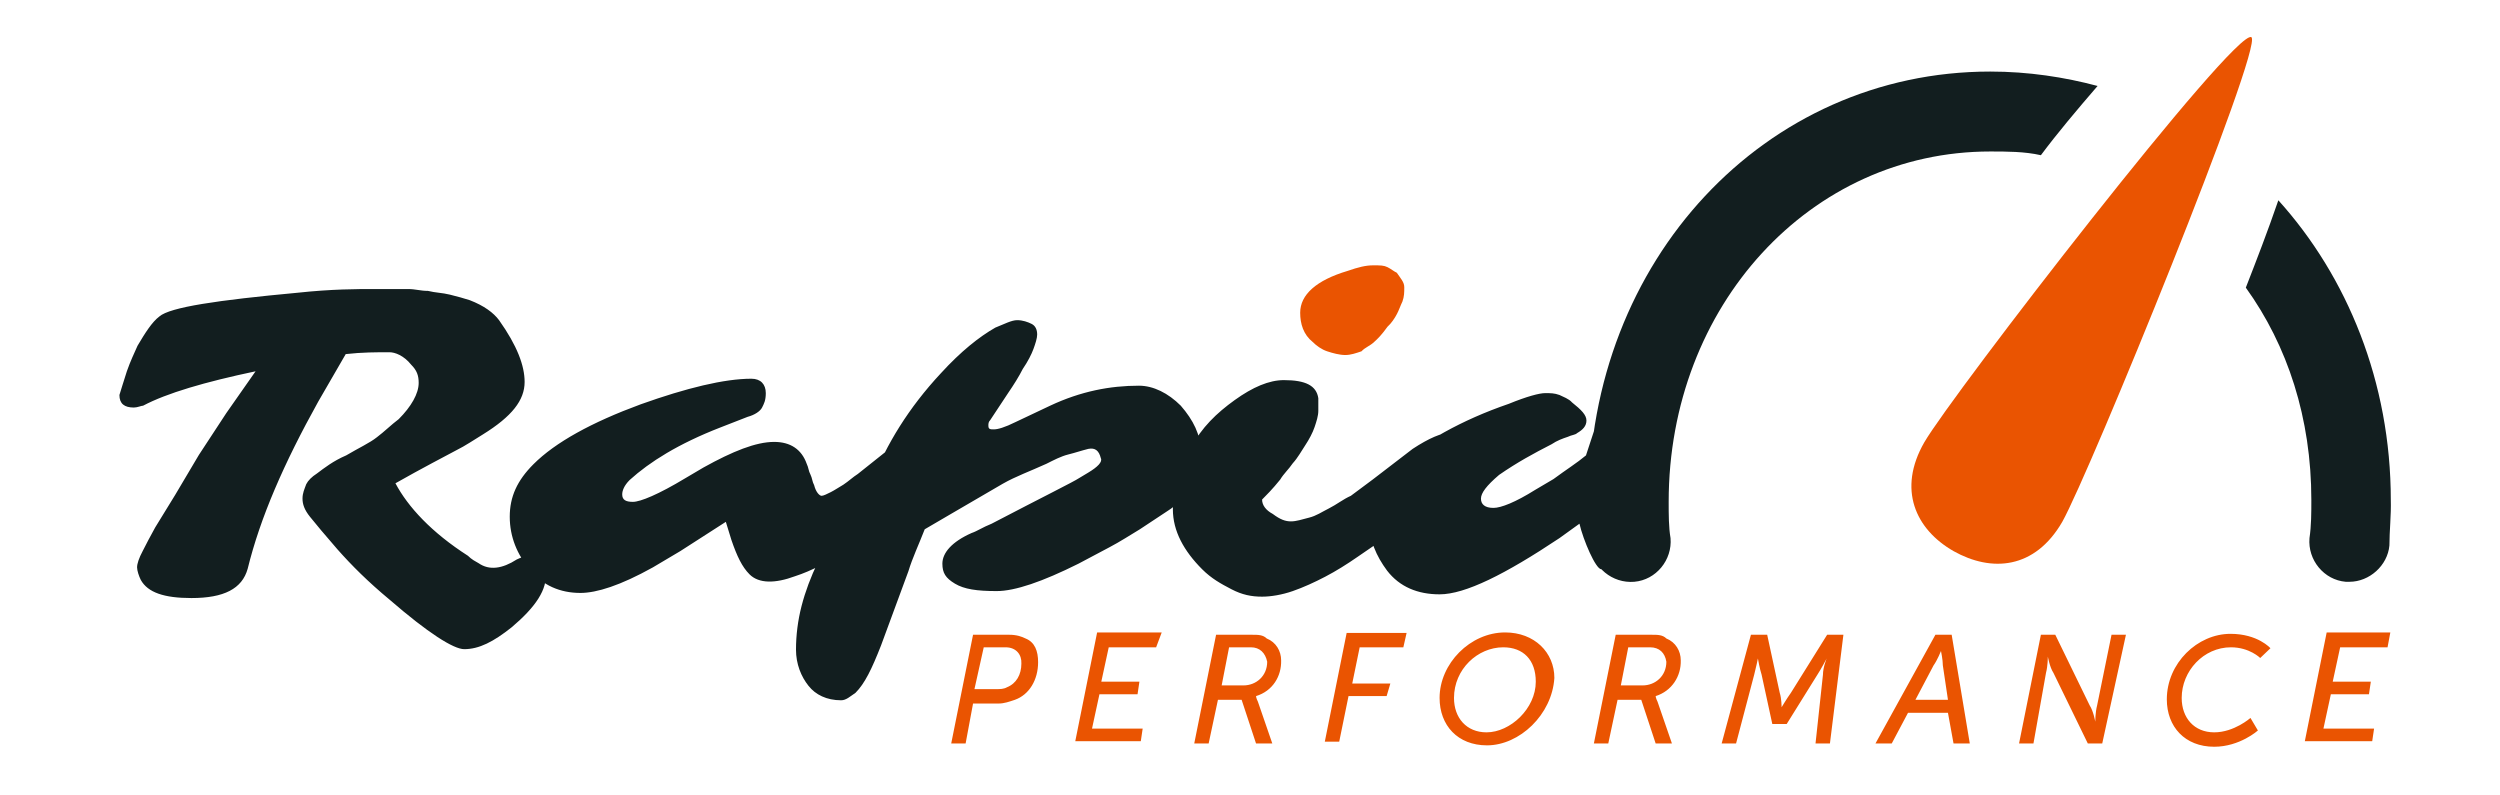 <?xml version="1.0" encoding="utf-8"?>
<!-- Generator: Adobe Illustrator 18.0.0, SVG Export Plug-In . SVG Version: 6.00 Build 0)  -->
<!DOCTYPE svg PUBLIC "-//W3C//DTD SVG 1.1//EN" "http://www.w3.org/Graphics/SVG/1.1/DTD/svg11.dtd">
<svg version="1.1" id="Layer_1" xmlns="http://www.w3.org/2000/svg" xmlns:xlink="http://www.w3.org/1999/xlink" x="0px" y="0px"
	 viewBox="4 396 538 171" enable-background="new 4 396 538 171" xml:space="preserve">
<g>
	<path fill="#121E1F" d="M518.2,513.4c-0.4,4.3-4.3,7.8-8.6,7.8c-0.4,0-0.4,0-0.8,0c-4.7-0.4-8.2-4.7-7.8-9.4
		c0.4-2.7,0.4-5.5,0.4-8.2c0-17.6-5.1-33.2-14.1-45.7c2.3-5.9,4.7-12.1,7-18.8c14.8,16.4,24.2,39.1,24.2,64.5
		C518.6,506.8,518.2,510.3,518.2,513.4z M443.2,429.4c-3.5-0.8-7.4-0.8-10.9-0.8c-38.7,0-69.2,33.2-69.2,75.4c0,2.7,0,5.5,0.4,7.8
		c0.4,4.7-3.1,9-7.8,9.4c-4.7,0.4-9-3.1-9.4-7.8c-0.4-3.1-0.4-6.3-0.4-9.4c0-52,37.9-92.6,86.4-92.6c8.2,0,16,1.2,23.1,3.1
		C451,419.6,446.7,424.7,443.2,429.4z M348.6,518.5c-1.2,0-3.9-6.3-4.7-9.8l-4.3,3.1c-11.7,7.8-20.3,12.1-25.8,12.1
		c-4.7,0-8.6-1.6-11.3-5.1c-2.3-3.1-3.9-6.6-3.9-10.9c0-4.7,1.6-8.6,5.1-11.3c6.6-5.5,14.8-10.2,25-13.7c3.9-1.6,6.6-2.3,7.8-2.3
		c1.2,0,2,0,3.1,0.4c0.8,0.4,2,0.8,2.7,1.6c2,1.6,3.1,2.7,3.1,3.9s-0.8,2-2,2.7c-0.4,0.4-1.2,0.4-2,0.8c-1.2,0.4-2.3,0.8-3.5,1.6
		c-3.9,2-7.4,3.9-11.3,6.6c-2.7,2.3-3.9,3.9-3.9,5.1s0.8,2,2.7,2c1.6,0,4.7-1.2,9-3.9l3.9-2.3c2.7-2,5.1-3.5,7-5.1l2.3-7
		c2.7-8.2,5.5-15.2,9-20.7c5.9-10.9,11.7-16.4,17.6-16.4C375.5,448.9,349.8,518.1,348.6,518.5z M318.1,495c-0.8,1.6-2,3.1-3.5,4.7
		c-1.6,1.6-3.1,3.5-5.1,5.5s-3.9,3.9-6.3,5.5c-2.3,2-4.7,3.5-7,5.1s-4.7,3.1-7,4.3s-4.7,2.3-7,3.1s-4.7,1.2-6.6,1.2
		c-2.3,0-4.3-0.4-6.6-1.6s-4.3-2.3-6.3-4.3c-3.9-3.9-6.3-8.2-6.3-12.9c0-4.3,1.2-9,3.9-13.3c2.3-4.3,5.5-7.4,9.4-10.2
		s7.4-4.3,10.6-4.3c4.7,0,7,1.2,7.4,3.9c0,0.8,0,1.6,0,2.7s-0.4,2.3-0.8,3.5s-1.2,2.7-2,3.9c-0.8,1.2-1.6,2.7-2.7,3.9
		c-0.8,1.2-2,2.3-2.7,3.5c-1.6,2-3.1,3.5-3.9,4.3c0,1.2,0.8,2.3,2.3,3.1c1.6,1.2,2.7,1.6,3.9,1.6c1.2,0,2.3-0.4,3.9-0.8
		s2.7-1.2,4.3-2c1.6-0.8,3.1-2,4.7-2.7c1.6-1.2,3.1-2.3,4.7-3.5l8.6-6.6c3.5-2.3,6.3-3.5,8.2-3.5c0.8,0,1.6,0.4,2,0.8
		c0.4,0.8,0.8,1.2,0.8,2C319.7,492.3,319.3,493.5,318.1,495z M255.2,506l-5.9,3.9c-2,1.2-4.3,2.7-6.6,3.9l-6.6,3.5
		c-7.8,3.9-13.7,5.9-17.6,5.9c-4.3,0-7-0.4-9-1.6c-2-1.2-2.7-2.3-2.7-4.3c0-2.3,2-4.7,6.3-6.6c1.2-0.4,2.3-1.2,4.3-2
		c11.3-5.9,17.6-9,18.8-9.8l2-1.2c2-1.2,3.1-2.3,2.7-3.1c-0.4-1.6-1.2-2.3-2.7-2c-1.6,0.4-2.7,0.8-4.3,1.2c-1.6,0.4-3.1,1.2-4.7,2
		c-3.5,1.6-6.6,2.7-9.4,4.3c-9.4,5.5-14.8,8.6-16.8,9.8c-1.2,3.1-2.7,6.3-3.5,9l-5.9,16c-2,5.1-3.5,8.2-5.5,10.2
		c-1.2,0.8-2,1.6-3.1,1.6c-3.1,0-5.5-1.2-7-3.1c-1.6-2-2.7-4.7-2.7-7.8s0.4-6.3,1.2-9.4c0.8-3.1,2-6.3,3.5-9.4
		c3.1-6.3,7-12.1,11.7-17.6c3.1-7.8,7.8-15.6,14.8-23.1c4.3-4.7,8.2-7.8,11.7-9.8c2-0.8,3.5-1.6,4.7-1.6s2.3,0.4,3.1,0.8
		s1.2,1.2,1.2,2.3c0,0.8-0.4,2-0.8,3.1s-1.2,2.7-2.3,4.3c-0.8,1.6-2,3.5-3.1,5.1l-3.9,5.9c-0.4,0.4-0.4,0.8-0.4,1.2
		c0,0.8,0.4,0.8,1.2,0.8s2.3-0.4,4.7-1.6l7.4-3.5c6.6-3.1,12.9-4.3,19.1-4.3c3.1,0,6.3,1.6,9,4.3c2.7,3.1,4.3,6.3,4.3,9.8
		C261.4,499.3,259.5,503.3,255.2,506z M200.9,501.3l-2.7,2.7c-8.2,8.2-16,13.7-23.1,16c-4.3,1.6-7.8,1.6-9.8-0.4
		c-1.6-1.6-2.7-3.9-3.9-7.4l-1.2-3.9l-9.8,6.3l-5.9,3.5c-7,3.9-12.1,5.5-15.6,5.5c-4.3,0-8.2-1.6-10.9-5.1c-2.7-3.1-4.3-7-4.3-11.3
		s1.6-7.8,5.1-11.3c4.7-4.7,12.5-9,23.1-12.9c9.8-3.5,18-5.5,23.8-5.5c2,0,3.1,1.2,3.1,3.1c0,1.6-0.4,2.3-0.8,3.1
		c-0.4,0.8-1.6,1.6-3.1,2L159,488c-9,3.5-15.2,7.4-19.5,11.3c-1.2,1.2-1.6,2.3-1.6,3.1c0,1.2,0.8,1.6,2.3,1.6
		c1.6,0,5.5-1.6,11.3-5.1l3.9-2.3c6.3-3.5,11.3-5.5,15.2-5.5c3.5,0,5.9,1.6,7,4.7c0.4,0.8,0.4,1.6,0.8,2.3c0.4,0.8,0.4,1.6,0.8,2.3
		c0.4,1.6,1.2,2.3,1.6,2.3c0.4,0,1.2-0.4,2-0.8s2-1.2,2.7-1.6c1.2-0.8,2-1.6,3.1-2.3l5.9-4.7c5.1-4.3,9-6.3,11.3-6.3
		c1.2,0,1.6,0.8,1.6,2.7C207.1,493.1,205.2,496.6,200.9,501.3z M114.1,531c-3.9,3.1-7,4.7-10.2,4.7c-2.3,0-7.8-3.5-16-10.6
		c-4.7-3.9-8.2-7.4-11.3-10.9c-2.7-3.1-4.7-5.5-5.9-7s-1.6-2.7-1.6-3.9s0.4-2,0.8-3.1c0.4-0.8,1.2-1.6,2.3-2.3
		c1.6-1.2,3.5-2.7,6.3-3.9c2.7-1.6,5.1-2.7,6.6-3.9c1.6-1.2,3.1-2.7,4.7-3.9c2.7-2.7,4.3-5.5,4.3-7.8c0-1.6-0.4-2.7-1.6-3.9
		c-1.6-2-3.5-2.7-4.7-2.7c-2.7,0-5.9,0-9.4,0.4l-5.9,10.2c-7.4,13.3-12.5,25-15.2,36c-1.2,4.3-5.1,6.3-12.1,6.3
		c-5.9,0-9.4-1.2-10.9-3.9c-0.4-0.8-0.8-2-0.8-2.7c0-0.8,0.4-2,1.2-3.5c0.8-1.6,1.6-3.1,2.7-5.1l4.3-7l5.1-8.6l5.9-9l6.3-9
		c-10.9,2.3-19.1,4.7-24.2,7.4c-0.4,0-1.2,0.4-2,0.4c-2,0-3.1-0.8-3.1-2.7c0.4-1.2,0.8-2.7,1.6-5.1c0.8-2.3,1.6-3.9,2.3-5.5
		c1.6-2.7,3.1-5.1,4.7-6.3c2.3-2,12.5-3.5,29.7-5.1c7.4-0.8,12.9-0.8,16.4-0.8s5.9,0,7.4,0c1.6,0,2.7,0.4,4.3,0.4
		c1.6,0.4,3.1,0.4,4.7,0.8s3.1,0.8,4.3,1.2c3.1,1.2,5.1,2.7,6.3,4.3c3.9,5.5,5.5,9.8,5.5,13.3c0,3.9-2.7,7.4-9,11.3
		c-2,1.2-3.5,2.3-5.9,3.5c-7.4,3.9-11.7,6.3-12.9,7c2.7,5.1,7.8,10.6,15.6,15.6c0.8,0.8,1.6,1.2,2.3,1.6c2.3,1.6,5.1,1.2,8.2-0.8
		c0.8-0.4,2-0.8,2.7-0.8c0.8,0,1.6,0.4,2.3,1.2c0.8,0.8,1.2,1.6,1.2,2.3C121.9,522.8,119.2,526.7,114.1,531z"/>
	<path fill="#EA5401" d="M447.8,508.3c-5.9,10.2-15.2,10.9-23.4,6.3c-8.2-4.7-12.1-13.3-6.3-23.4C424,481,485,402,488.5,404
		C491.2,405.9,453.7,497.8,447.8,508.3z M517.8,535.3h-10.2l-1.6,7.4h8.2l-0.4,2.7h-8.2l-1.6,7.4h10.9l-0.4,2.7H500l4.7-23.4h13.7
		L517.8,535.3z M490.4,537.6c0,0-2.3-2.3-6.3-2.3c-5.9,0-10.6,5.1-10.6,10.9c0,4.3,2.7,7.4,7,7.4s7.8-3.1,7.8-3.1l1.6,2.7
		c0,0-3.9,3.5-9.4,3.5c-6.3,0-10.2-4.3-10.2-10.2c0-7.8,6.6-14.1,13.7-14.1c5.9,0,8.6,3.1,8.6,3.1L490.4,537.6z M456.4,556h-3.1
		l-7.4-15.2c-0.8-1.2-1.2-3.5-1.2-3.5l0,0c0,0,0,2-0.4,3.5l-2.7,15.2h-3.1l4.7-23.4h3.1l7.4,15.2c0.8,1.2,1.2,3.5,1.2,3.5l0,0
		c0,0,0-2,0.4-3.5l3.1-15.2h3.1L456.4,556z M422.1,539.2c0-1.2-0.4-3.1-0.4-3.1l0,0c0,0-0.8,2-1.6,3.1l-3.9,7.4h7L422.1,539.2z
		 M424.4,556l-1.2-6.6h-8.6l-3.5,6.6h-3.5l12.9-23.4h3.5l3.9,23.4H424.4z M397.8,556h-3.1l1.6-14.8c0-1.6,0.8-3.5,0.8-3.5l0,0
		c0,0-1.2,2.3-2,3.5l-6.6,10.6h-3.1l-2.3-10.6c-0.4-1.2-0.8-3.5-0.8-3.5l0,0c0,0-0.4,2-0.8,3.5l-3.9,14.8h-3.1l6.3-23.4h3.5
		l2.7,12.5c0.4,1.2,0.4,3.1,0.4,3.1l0,0c0,0,1.2-2,2-3.1l7.8-12.5h3.5L397.8,556z M359.1,535.3h-4.7l-1.6,8.2h4.7
		c2.7,0,5.1-2,5.1-5.1C362.3,536.5,361.1,535.3,359.1,535.3z M360.3,545.8L360.3,545.8c0,0,0,0.4,0.4,1.2l3.1,9h-3.5l-3.1-9.4h-5.1
		l-2,9.4H347l4.7-23.4h7.8c1.2,0,2.3,0,3.1,0.8c2,0.8,3.1,2.7,3.1,4.7C365.8,541.5,363.8,544.7,360.3,545.8z M327.5,535.3
		c-5.5,0-10.6,4.7-10.6,10.9c0,4.3,2.7,7.4,7,7.4c5.1,0,10.6-5.1,10.6-10.9C334.5,538,331.8,535.3,327.5,535.3z M324,556.4
		c-6.3,0-10.2-4.3-10.2-10.2c0-7.4,6.6-14.1,14.1-14.1c6.3,0,10.6,4.3,10.6,9.8C338,549.8,331,556.4,324,556.4z M306,535.3h-9.4
		l-1.6,7.8h8.2l-0.8,2.7h-8.2l-2,9.8h-3.1l4.7-23.4h12.9L306,535.3z M273.2,535.3h-4.7l-1.6,8.2h4.7c2.7,0,5.1-2,5.1-5.1
		C276.3,536.5,275.1,535.3,273.2,535.3z M274.3,545.8L274.3,545.8c0,0,0,0.4,0.4,1.2l3.1,9h-3.5l-3.1-9.4h-5.1l-2,9.4H261l4.7-23.4
		h7.8c1.2,0,2.3,0,3.1,0.8c2,0.8,3.1,2.7,3.1,4.7C279.8,541.5,277.9,544.7,274.3,545.8z M252.8,535.3h-10.2l-1.6,7.4h8.2l-0.4,2.7
		h-8.2l-1.6,7.4h10.9l-0.4,2.7h-14.1l4.7-23.4H254L252.8,535.3z M220.4,535.3h-4.7l-2,9h4.7c0.8,0,1.6,0,2.3-0.4
		c2-0.8,3.1-2.7,3.1-5.1C223.9,536.9,222.7,535.3,220.4,535.3z M222.4,546.6c-1.2,0.4-2.3,0.8-3.5,0.8h-5.5l-1.6,8.6h-3.1l4.7-23.4
		h7.8c1.6,0,2.7,0.4,3.5,0.8c2,0.8,2.7,2.7,2.7,5.1C227.4,542.3,225.5,545.5,222.4,546.6z"/>
	<path fill="#EA5401" d="M299.7,469.6c-0.8,0.8-2,1.2-2.7,2c-1.2,0.4-2.3,0.8-3.5,0.8s-2.7-0.4-3.9-0.8c-1.2-0.4-2.3-1.2-3.1-2
		c-2-1.6-2.7-3.9-2.7-6.3c0-3.9,3.5-7,10.2-9c2.3-0.8,3.9-1.2,5.5-1.2s2.3,0,3.1,0.4s1.2,0.8,2,1.2c0.8,1.2,1.6,2,1.6,3.1
		s0,2-0.4,3.1c-0.4,0.8-0.8,2-1.2,2.7c-0.4,0.8-1.2,2-2,2.7C301.3,468.1,300.5,468.9,299.7,469.6z"/>
</g>
</svg>
